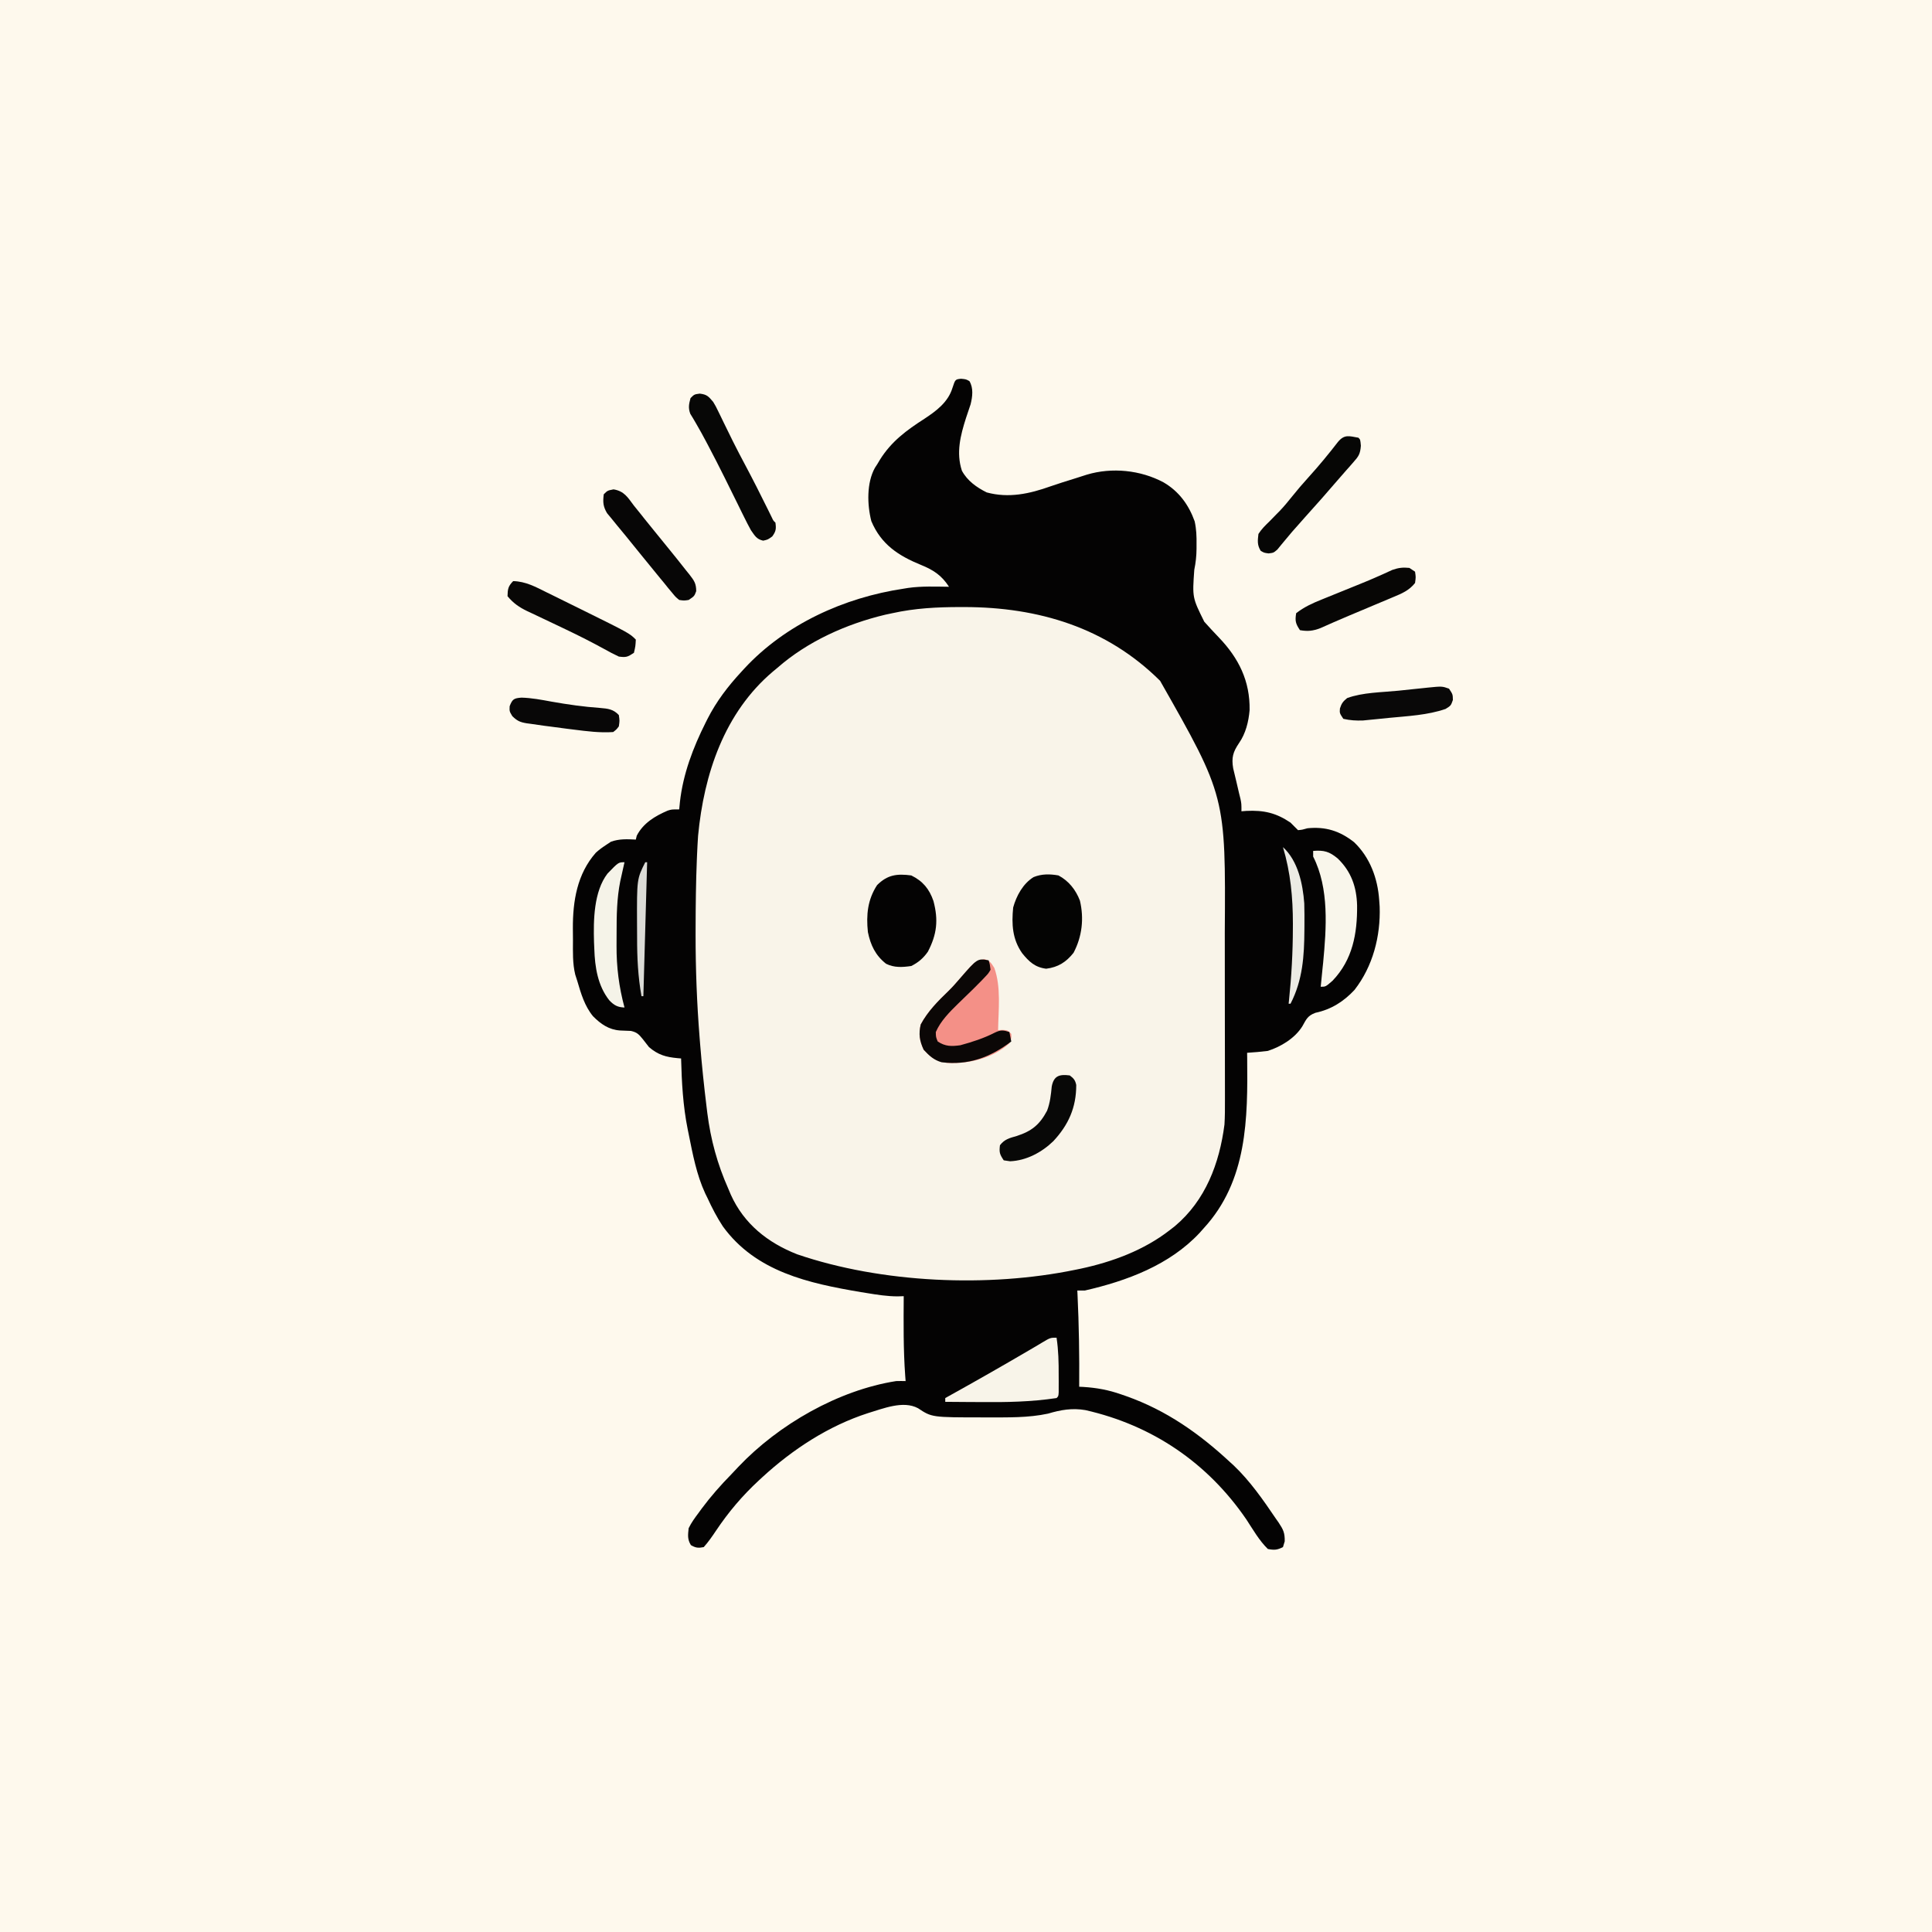 <svg version="1.1" xmlns="http://www.w3.org/2000/svg" width="1024" height="1024">
<rect width="100%" height="100%" fill="#808080" stroke="none"/>
<path d="M0 0 C337.92 0 675.84 0 1024 0 C1024 337.92 1024 675.84 1024 1024 C686.08 1024 348.16 1024 0 1024 C0 686.08 0 348.16 0 0 Z " fill="#FEF9ED" transform="translate(0,0)"/>
<path d="M0 0 C2.62 0.25 2.62 0.25 4.44 1.25 C6.65 4.97 6.07 9.46 5.06 13.54 C4.28 15.97 3.46 18.39 2.62 20.81 C-0.31 30 -2.69 39.21 0.45 48.74 C3.32 54.08 8.26 57.59 13.62 60.25 C25.33 63.41 36.33 60.97 47.41 57.02 C51.54 55.58 55.71 54.3 59.88 53 C61.09 52.61 61.09 52.61 62.33 52.22 C63.47 51.85 63.47 51.85 64.64 51.48 C65.31 51.27 65.99 51.06 66.68 50.83 C79.99 46.83 95.17 48.4 107.34 54.92 C115.44 59.64 120.64 66.73 123.82 75.56 C124.74 79.77 124.88 83.59 124.81 87.88 C124.81 88.61 124.81 89.35 124.81 90.11 C124.78 93.97 124.39 97.49 123.62 101.25 C122.57 115.96 122.57 115.96 128.9 128.75 C131.44 131.62 134.06 134.41 136.71 137.18 C147.21 148.15 153.19 160.25 152.94 175.62 C152.41 181.76 150.88 188.04 147.29 193.16 C144.13 197.86 143.28 200.81 144.23 206.46 C144.72 208.67 145.25 210.87 145.81 213.06 C146.33 215.28 146.84 217.49 147.36 219.71 C147.6 220.68 147.84 221.65 148.09 222.64 C148.62 225.25 148.62 225.25 148.62 229.25 C149.93 229.15 149.93 229.15 151.27 229.04 C160.46 228.62 166.95 230.07 174.62 235.25 C175.35 235.98 176.08 236.71 176.83 237.47 C177.42 238.06 178.01 238.64 178.62 239.25 C180.9 239.03 180.9 239.03 183.62 238.25 C193.2 237.28 200.76 239.66 208.31 245.62 C216.73 253.65 220.84 264.82 221.62 276.25 C221.71 277.41 221.79 278.57 221.87 279.77 C222.41 295.44 218.28 311.44 208.52 323.95 C202.73 330.15 196.15 334.29 187.81 336.06 C183.7 337.59 182.99 339.46 180.92 343.16 C176.99 349.52 169.61 353.98 162.62 356.25 C158.97 356.72 155.31 357.01 151.62 357.25 C151.64 358.16 151.65 359.07 151.66 360.01 C151.98 392.23 151.8 425.06 128.62 450.25 C127.89 451.08 127.15 451.91 126.39 452.76 C110.46 469.76 87.88 478.16 65.62 483.25 C64.31 483.25 62.99 483.25 61.62 483.25 C61.66 483.87 61.69 484.49 61.72 485.13 C62.5 501.52 62.76 517.85 62.62 534.25 C63.37 534.29 64.12 534.32 64.89 534.36 C71.97 534.81 78.19 535.96 84.88 538.31 C85.77 538.62 86.67 538.93 87.6 539.25 C108.81 546.76 126.21 559.01 142.62 574.25 C143.22 574.79 143.81 575.33 144.42 575.88 C153.13 584.14 160.17 594.28 166.88 604.19 C167.37 604.88 167.86 605.58 168.36 606.3 C170.78 609.97 171.64 611.67 171.55 616.19 C171.24 617.2 170.94 618.21 170.62 619.25 C167.54 620.79 166.07 620.9 162.62 620.25 C158 615.75 154.73 609.92 151.2 604.55 C130.65 574.53 101.35 554.66 65.88 546.63 C58.88 545.45 52.87 546.48 46.11 548.5 C35.6 550.77 24.64 550.49 13.94 550.5 C12.81 550.5 12.81 550.5 11.67 550.5 C-15.49 550.49 -15.49 550.49 -22.79 545.64 C-30.69 541.38 -41.35 545.85 -49.38 548.25 C-70.3 555.01 -89.27 567.45 -105.38 582.25 C-106.28 583.08 -106.28 583.08 -107.2 583.93 C-115.97 592.06 -123.23 600.63 -129.89 610.57 C-131.91 613.59 -133.94 616.53 -136.38 619.25 C-139.28 619.82 -140.64 619.68 -143.19 618.19 C-145.09 615.08 -144.75 612.85 -144.38 609.25 C-142.96 606.29 -141.09 603.75 -139.12 601.12 C-138.32 600.01 -138.32 600.01 -137.49 598.88 C-132.67 592.4 -127.41 586.43 -121.76 580.67 C-120.48 579.36 -119.24 578.02 -118 576.68 C-96.69 554.23 -65.03 536.06 -34.38 531.25 C-32.71 531.21 -31.04 531.19 -29.38 531.25 C-29.45 530.35 -29.52 529.45 -29.59 528.52 C-30.61 514.44 -30.47 500.36 -30.38 486.25 C-31.46 486.28 -32.54 486.32 -33.66 486.35 C-39.13 486.34 -44.42 485.5 -49.81 484.62 C-51.44 484.36 -51.44 484.36 -53.09 484.09 C-80.74 479.42 -108.77 473.35 -126.25 449.25 C-129.4 444.44 -131.99 439.47 -134.38 434.25 C-134.78 433.42 -135.19 432.58 -135.62 431.73 C-140.23 421.73 -142.21 410.98 -144.38 400.25 C-144.54 399.46 -144.7 398.67 -144.87 397.85 C-147.38 385.37 -148.05 372.95 -148.38 360.25 C-148.98 360.2 -149.58 360.15 -150.2 360.1 C-156.46 359.52 -160.52 358.38 -165.38 354.25 C-166.5 352.85 -167.6 351.43 -168.69 350 C-170.76 347.46 -171.75 346.39 -174.98 345.66 C-176.87 345.55 -178.77 345.48 -180.67 345.43 C-186.65 345.04 -190.92 342.04 -195.06 337.88 C-199.52 332.44 -201.43 325.91 -203.38 319.25 C-203.93 317.54 -203.93 317.54 -204.49 315.79 C-205.93 309.87 -205.71 303.75 -205.69 297.69 C-205.69 295.58 -205.71 293.48 -205.74 291.38 C-205.81 276.87 -203.5 262.47 -193.57 251.21 C-191.91 249.71 -190.25 248.46 -188.38 247.25 C-186.98 246.32 -186.98 246.32 -185.56 245.38 C-181.13 243.81 -177.02 244 -172.38 244.25 C-172.21 243.57 -172.05 242.89 -171.88 242.19 C-168.46 235.51 -162.17 231.76 -155.45 228.88 C-153.38 228.25 -153.38 228.25 -149.38 228.25 C-149.19 226.3 -149.19 226.3 -149 224.31 C-147.33 209.43 -142.04 195.55 -135.38 182.25 C-135.06 181.61 -134.74 180.97 -134.41 180.32 C-129.6 170.88 -123.53 162.98 -116.38 155.25 C-115.66 154.47 -115.66 154.47 -114.94 153.68 C-93.09 130.05 -61.98 115.97 -30.38 111.25 C-29.2 111.06 -29.2 111.06 -28 110.86 C-20.85 109.86 -13.57 110.16 -6.38 110.25 C-10.28 104.2 -14.68 101.33 -21.19 98.69 C-33.15 93.81 -42.32 87.86 -47.54 75.49 C-49.78 66.8 -50.09 55.17 -45.64 47.19 C-45.22 46.55 -44.8 45.91 -44.38 45.25 C-43.93 44.5 -43.48 43.74 -43.02 42.96 C-36.93 33.19 -28.88 27.29 -19.31 21.14 C-13.02 16.99 -6.87 12.39 -4.56 4.88 C-3.07 0.32 -3.07 0.32 0 0 Z " fill="#F9F4E9" transform="translate(509.375,200.75)"/>
<path d="M0 0 C2.62 0.25 2.62 0.25 4.44 1.25 C6.65 4.97 6.07 9.46 5.06 13.54 C4.28 15.97 3.46 18.39 2.62 20.81 C-0.31 30 -2.69 39.21 0.45 48.74 C3.32 54.08 8.26 57.59 13.62 60.25 C25.33 63.41 36.33 60.97 47.41 57.02 C51.54 55.58 55.71 54.3 59.88 53 C61.09 52.61 61.09 52.61 62.33 52.22 C63.47 51.85 63.47 51.85 64.64 51.48 C65.31 51.27 65.99 51.06 66.68 50.83 C79.99 46.83 95.17 48.4 107.34 54.92 C115.44 59.64 120.64 66.73 123.82 75.56 C124.74 79.77 124.88 83.59 124.81 87.88 C124.81 88.61 124.81 89.35 124.81 90.11 C124.78 93.97 124.39 97.49 123.62 101.25 C122.57 115.96 122.57 115.96 128.9 128.75 C131.44 131.62 134.06 134.41 136.71 137.18 C147.21 148.15 153.19 160.25 152.94 175.62 C152.41 181.76 150.88 188.04 147.29 193.16 C144.13 197.86 143.28 200.81 144.23 206.46 C144.72 208.67 145.25 210.87 145.81 213.06 C146.33 215.28 146.84 217.49 147.36 219.71 C147.6 220.68 147.84 221.65 148.09 222.64 C148.62 225.25 148.62 225.25 148.62 229.25 C149.93 229.15 149.93 229.15 151.27 229.04 C160.46 228.62 166.95 230.07 174.62 235.25 C175.35 235.98 176.08 236.71 176.83 237.47 C177.42 238.06 178.01 238.64 178.62 239.25 C180.9 239.03 180.9 239.03 183.62 238.25 C193.2 237.28 200.76 239.66 208.31 245.62 C216.73 253.65 220.84 264.82 221.62 276.25 C221.71 277.41 221.79 278.57 221.87 279.77 C222.41 295.44 218.28 311.44 208.52 323.95 C202.73 330.15 196.15 334.29 187.81 336.06 C183.7 337.59 182.99 339.46 180.92 343.16 C176.99 349.52 169.61 353.98 162.62 356.25 C158.97 356.72 155.31 357.01 151.62 357.25 C151.64 358.16 151.65 359.07 151.66 360.01 C151.98 392.23 151.8 425.06 128.62 450.25 C127.89 451.08 127.15 451.91 126.39 452.76 C110.46 469.76 87.88 478.16 65.62 483.25 C64.31 483.25 62.99 483.25 61.62 483.25 C61.66 483.87 61.69 484.49 61.72 485.13 C62.5 501.52 62.76 517.85 62.62 534.25 C63.37 534.29 64.12 534.32 64.89 534.36 C71.97 534.81 78.19 535.96 84.88 538.31 C85.77 538.62 86.67 538.93 87.6 539.25 C108.81 546.76 126.21 559.01 142.62 574.25 C143.22 574.79 143.81 575.33 144.42 575.88 C153.13 584.14 160.17 594.28 166.88 604.19 C167.37 604.88 167.86 605.58 168.36 606.3 C170.78 609.97 171.64 611.67 171.55 616.19 C171.24 617.2 170.94 618.21 170.62 619.25 C167.54 620.79 166.07 620.9 162.62 620.25 C158 615.75 154.73 609.92 151.2 604.55 C130.65 574.53 101.35 554.66 65.88 546.63 C58.88 545.45 52.87 546.48 46.11 548.5 C35.6 550.77 24.64 550.49 13.94 550.5 C12.81 550.5 12.81 550.5 11.67 550.5 C-15.49 550.49 -15.49 550.49 -22.79 545.64 C-30.69 541.38 -41.35 545.85 -49.38 548.25 C-70.3 555.01 -89.27 567.45 -105.38 582.25 C-106.28 583.08 -106.28 583.08 -107.2 583.93 C-115.97 592.06 -123.23 600.63 -129.89 610.57 C-131.91 613.59 -133.94 616.53 -136.38 619.25 C-139.28 619.82 -140.64 619.68 -143.19 618.19 C-145.09 615.08 -144.75 612.85 -144.38 609.25 C-142.96 606.29 -141.09 603.75 -139.12 601.12 C-138.32 600.01 -138.32 600.01 -137.49 598.88 C-132.67 592.4 -127.41 586.43 -121.76 580.67 C-120.48 579.36 -119.24 578.02 -118 576.68 C-96.69 554.23 -65.03 536.06 -34.38 531.25 C-32.71 531.21 -31.04 531.19 -29.38 531.25 C-29.45 530.35 -29.52 529.45 -29.59 528.52 C-30.61 514.44 -30.47 500.36 -30.38 486.25 C-31.46 486.28 -32.54 486.32 -33.66 486.35 C-39.13 486.34 -44.42 485.5 -49.81 484.62 C-51.44 484.36 -51.44 484.36 -53.09 484.09 C-80.74 479.42 -108.77 473.35 -126.25 449.25 C-129.4 444.44 -131.99 439.47 -134.38 434.25 C-134.78 433.42 -135.19 432.58 -135.62 431.73 C-140.23 421.73 -142.21 410.98 -144.38 400.25 C-144.54 399.46 -144.7 398.67 -144.87 397.85 C-147.38 385.37 -148.05 372.95 -148.38 360.25 C-148.98 360.2 -149.58 360.15 -150.2 360.1 C-156.46 359.52 -160.52 358.38 -165.38 354.25 C-166.5 352.85 -167.6 351.43 -168.69 350 C-170.76 347.46 -171.75 346.39 -174.98 345.66 C-176.87 345.55 -178.77 345.48 -180.67 345.43 C-186.65 345.04 -190.92 342.04 -195.06 337.88 C-199.52 332.44 -201.43 325.91 -203.38 319.25 C-203.93 317.54 -203.93 317.54 -204.49 315.79 C-205.93 309.87 -205.71 303.75 -205.69 297.69 C-205.69 295.58 -205.71 293.48 -205.74 291.38 C-205.81 276.87 -203.5 262.47 -193.57 251.21 C-191.91 249.71 -190.25 248.46 -188.38 247.25 C-186.98 246.32 -186.98 246.32 -185.56 245.38 C-181.13 243.81 -177.02 244 -172.38 244.25 C-172.21 243.57 -172.05 242.89 -171.88 242.19 C-168.46 235.51 -162.17 231.76 -155.45 228.88 C-153.38 228.25 -153.38 228.25 -149.38 228.25 C-149.19 226.3 -149.19 226.3 -149 224.31 C-147.33 209.43 -142.04 195.55 -135.38 182.25 C-135.06 181.61 -134.74 180.97 -134.41 180.32 C-129.6 170.88 -123.53 162.98 -116.38 155.25 C-115.66 154.47 -115.66 154.47 -114.94 153.68 C-93.09 130.05 -61.98 115.97 -30.38 111.25 C-29.2 111.06 -29.2 111.06 -28 110.86 C-20.85 109.86 -13.57 110.16 -6.38 110.25 C-10.28 104.2 -14.68 101.33 -21.19 98.69 C-33.15 93.81 -42.32 87.86 -47.54 75.49 C-49.78 66.8 -50.09 55.17 -45.64 47.19 C-45.22 46.55 -44.8 45.91 -44.38 45.25 C-43.93 44.5 -43.48 43.74 -43.02 42.96 C-36.93 33.19 -28.88 27.29 -19.31 21.14 C-13.02 16.99 -6.87 12.39 -4.56 4.88 C-3.07 0.32 -3.07 0.32 0 0 Z M-36.38 124.25 C-37.64 124.52 -38.9 124.78 -40.2 125.06 C-60.87 130.01 -81.33 139.18 -97.38 153.25 C-98.51 154.19 -98.51 154.19 -99.66 155.14 C-125.51 176.99 -136.29 209.62 -139.38 242.25 C-139.61 245.55 -139.77 248.85 -139.92 252.15 C-139.98 253.57 -139.98 253.57 -140.04 255.02 C-140.53 266.97 -140.66 278.92 -140.69 290.88 C-140.69 292.09 -140.69 293.31 -140.7 294.57 C-140.71 312.88 -140.02 331.06 -138.56 349.31 C-138.44 350.88 -138.44 350.88 -138.31 352.47 C-137.4 363.74 -136.23 374.96 -134.85 386.18 C-134.67 387.64 -134.67 387.64 -134.49 389.14 C-132.69 403.31 -129.17 416.2 -123.38 429.25 C-122.94 430.3 -122.5 431.35 -122.04 432.43 C-115.06 447.94 -102.48 457.92 -86.85 464.06 C-42.08 479.36 14.51 481.79 60.62 472.25 C61.51 472.07 62.4 471.89 63.32 471.7 C80.19 468.09 96.92 461.91 110.62 451.25 C111.93 450.24 111.93 450.24 113.26 449.2 C129.55 435.55 136.97 415.89 139.62 395.25 C139.88 391.02 139.89 386.81 139.87 382.58 C139.87 380.77 139.87 380.77 139.87 378.93 C139.88 375.66 139.87 372.38 139.86 369.11 C139.85 365.65 139.85 362.2 139.85 358.74 C139.85 352.92 139.84 347.11 139.83 341.29 C139.82 334.63 139.81 327.97 139.81 321.31 C139.81 314.14 139.8 306.98 139.8 299.82 C139.79 297.79 139.79 295.76 139.79 293.73 C140.28 221.28 140.28 221.28 105.5 160.09 C77.1 131.88 41.04 121.04 1.75 121 C0.97 121 0.2 121 -0.6 121 C-12.76 121.01 -24.47 121.61 -36.38 124.25 Z " fill="#040303" transform="translate(509.375,200.75)"/>
<path d="M0 0 C2.99 0.83 3.6 2.05 5.25 4.62 C8.92 14.78 7.43 27.01 7.25 37.62 C8.43 37.56 8.43 37.56 9.62 37.5 C12.25 37.62 12.25 37.62 14.25 39.62 C14.38 41.94 14.38 41.94 13.25 44.62 C4.53 52.5 -8.03 55.48 -19.42 55.04 C-25.34 54.3 -28.1 52.4 -32.19 48 C-34.36 43.31 -34.94 39.7 -33.75 34.62 C-30.04 27.68 -24.54 22.16 -18.91 16.75 C-16.86 14.73 -14.99 12.64 -13.12 10.44 C-5.09 1.16 -5.09 1.16 0 0 Z " fill="#F49087" transform="translate(521.75,508.375)"/>
<path d="M0 0 C5.46 2.9 9.19 7.63 11.38 13.36 C13.62 22.84 12.54 32.39 8 41 C4.07 45.96 -0.19 48.65 -6.5 49.44 C-12.43 48.7 -15.62 45.71 -19.25 41.19 C-24.45 33.76 -24.87 25.85 -24 17 C-22.3 10.81 -18.77 4.32 -13.17 0.88 C-8.85 -0.87 -4.54 -0.8 0 0 Z " fill="#040403" transform="translate(561,464)"/>
<path d="M0 0 C6.12 3 9.56 7.18 11.75 13.56 C14.42 23.64 13.61 31.16 8.8 40.41 C6.43 43.82 3.72 46.14 0 48 C-4.67 48.69 -9.06 48.96 -13.36 46.82 C-19 42.38 -21.58 36.95 -23 30 C-23.94 20.91 -23.17 12.86 -18.12 5.12 C-12.63 -0.37 -7.58 -1 0 0 Z " fill="#040303" transform="translate(483,464)"/>
<path d="M0 0 C1.01 6.67 1.15 13.2 1.12 19.94 C1.13 21.52 1.13 21.52 1.14 23.13 C1.14 24.13 1.13 25.12 1.13 26.15 C1.13 27.06 1.13 27.97 1.13 28.9 C1 31 1 31 0 32 C-13.38 34.02 -26.69 34.26 -40.19 34.12 C-42.03 34.11 -43.87 34.11 -45.71 34.1 C-50.14 34.08 -54.57 34.04 -59 34 C-59 33.34 -59 32.68 -59 32 C-58.37 31.65 -57.74 31.3 -57.09 30.94 C-42.98 23.1 -28.97 15.13 -15.05 6.96 C-14.18 6.45 -13.31 5.94 -12.41 5.42 C-10.9 4.53 -9.38 3.63 -7.88 2.72 C-3.32 0 -3.32 0 0 0 Z " fill="#F8F4E9" transform="translate(560,709)"/>
<path d="M0 0 C3.88 0.47 4.61 1.46 7.12 4.38 C8.52 6.73 8.52 6.73 9.79 9.35 C10.27 10.32 10.74 11.29 11.23 12.29 C11.73 13.33 12.23 14.37 12.75 15.44 C13.82 17.62 14.89 19.81 15.97 21.99 C16.5 23.07 17.03 24.16 17.58 25.27 C19.73 29.6 21.98 33.86 24.25 38.12 C28.3 45.73 32.18 53.41 35.99 61.14 C36.39 61.94 36.78 62.75 37.19 63.57 C37.54 64.28 37.89 64.99 38.25 65.73 C39.02 67.36 39.02 67.36 40.12 68.38 C40.57 71.66 40.42 72.97 38.44 75.69 C36.12 77.38 36.12 77.38 33.62 77.94 C30.04 77.13 29.24 75.35 27.12 72.38 C25.81 69.97 24.56 67.58 23.37 65.12 C23.02 64.42 22.68 63.72 22.32 63.01 C21.59 61.52 20.86 60.04 20.13 58.55 C18.23 54.69 16.32 50.84 14.41 46.99 C14.04 46.23 13.66 45.48 13.28 44.7 C10.4 38.91 7.46 33.15 4.44 27.44 C4.05 26.7 3.66 25.97 3.26 25.21 C1.62 22.1 -0.07 19.04 -1.84 16.01 C-2.69 14.55 -2.69 14.55 -3.56 13.06 C-4.04 12.28 -4.52 11.5 -5.01 10.7 C-6.17 7.58 -5.74 5.55 -4.88 2.38 C-2.88 0.38 -2.88 0.38 0 0 Z " fill="#070706" transform="translate(370.875,208.625)"/>
<path d="M0 0 C5.76 -0.46 8.55 0.31 13 4 C20.16 10.9 23.05 19.12 23.29 28.99 C23.42 43.75 20.93 57.7 10.29 68.79 C6.62 72 6.62 72 4 72 C4.06 71.43 4.12 70.86 4.18 70.27 C4.47 67.51 4.73 64.76 5 62 C5.1 61.1 5.19 60.21 5.29 59.29 C7.01 40.98 8.59 19.88 0 3 C0 2.01 0 1.02 0 0 Z " fill="#F9F6EB" transform="translate(696,451)"/>
<path d="M0 0 C1 1 1 1 1.29 4.25 C0.95 8.58 0.16 9.81 -2.69 13 C-3.51 13.94 -4.32 14.87 -5.17 15.84 C-5.62 16.34 -6.07 16.85 -6.54 17.37 C-8.11 19.12 -9.64 20.9 -11.18 22.69 C-16.71 29.14 -22.32 35.51 -28.02 41.8 C-29.89 43.87 -31.73 45.96 -33.56 48.06 C-34.12 48.69 -34.67 49.32 -35.25 49.97 C-36.53 51.46 -37.79 52.97 -39.04 54.5 C-39.72 55.32 -40.41 56.15 -41.12 57 C-41.75 57.76 -42.37 58.53 -43.01 59.31 C-45 61 -45 61 -47.63 61.32 C-50 61 -50 61 -51.81 59.94 C-53.72 56.82 -53.42 54.6 -53 51 C-51.36 48.4 -49.26 46.38 -47.06 44.25 C-45.86 43.02 -44.66 41.79 -43.46 40.56 C-42.86 39.96 -42.27 39.36 -41.66 38.74 C-39.38 36.35 -37.31 33.83 -35.25 31.25 C-32.43 27.73 -29.54 24.33 -26.5 21 C-21.01 14.97 -15.85 8.68 -10.86 2.24 C-7.44 -1.87 -5.03 -0.91 0 0 Z " fill="#060605" transform="translate(720,232)"/>
<path d="M0 0 C6.59 0.15 11.88 3.05 17.69 5.94 C18.69 6.43 19.7 6.92 20.74 7.43 C23.83 8.94 26.92 10.47 30 12 C31.83 12.9 33.66 13.8 35.5 14.71 C61.63 27.63 61.63 27.63 65 31 C64.81 34.5 64.81 34.5 64 38 C60.65 40.23 59.89 40.52 56 40 C53.37 38.77 50.9 37.49 48.38 36.06 C41.72 32.41 34.99 28.99 28.14 25.73 C27.36 25.35 26.58 24.98 25.78 24.6 C22.61 23.08 19.44 21.57 16.25 20.07 C13.99 19.01 11.73 17.93 9.48 16.86 C8.8 16.54 8.12 16.23 7.42 15.9 C3.17 13.86 0.01 11.65 -3 8 C-2.93 4.25 -2.67 2.67 0 0 Z " fill="#080706" transform="translate(272,308)"/>
<path d="M0 0 C5.67 0.93 7.48 4.19 10.81 8.62 C12.02 10.13 13.23 11.63 14.44 13.12 C15.11 13.97 15.77 14.81 16.46 15.68 C18.22 17.89 20 20.08 21.79 22.26 C24.58 25.65 27.34 29.06 30.09 32.48 C31.25 33.93 32.42 35.37 33.59 36.81 C35.31 38.94 37 41.09 38.69 43.25 C39.22 43.9 39.75 44.55 40.29 45.22 C42.73 48.39 43.81 49.86 43.82 53.96 C42.81 56.62 42.81 56.62 39.81 58.62 C37.36 58.99 37.36 58.99 34.81 58.62 C32.89 57.04 32.89 57.04 31.06 54.81 C30.37 53.98 29.68 53.15 28.96 52.3 C28.25 51.42 27.54 50.53 26.81 49.62 C26.13 48.81 25.45 47.99 24.75 47.14 C22.87 44.86 21 42.56 19.14 40.26 C17.67 38.44 16.18 36.63 14.7 34.82 C11.93 31.43 9.17 28.02 6.42 24.6 C4.88 22.71 3.32 20.83 1.76 18.96 C0.84 17.83 -0.08 16.69 -1 15.56 C-1.81 14.58 -2.62 13.6 -3.46 12.59 C-5.57 8.98 -5.68 6.74 -5.19 2.62 C-3.19 0.62 -3.19 0.62 0 0 Z " fill="#070606" transform="translate(325.188,259.375)"/>
<path d="M0 0 C0.68 2.26 0.68 2.26 1 5 C-0.15 6.96 -0.15 6.96 -1.93 8.82 C-2.58 9.5 -3.23 10.19 -3.9 10.9 C-4.59 11.59 -5.29 12.29 -6 13 C-6.66 13.66 -7.31 14.32 -7.98 15 C-10.67 17.66 -13.39 20.3 -16.13 22.91 C-20.65 27.34 -25.46 32.11 -28 38 C-27.96 40.64 -27.96 40.64 -27 43 C-22.94 45.71 -19.69 45.64 -15 45 C-8.71 43.28 -2.53 41.3 3.28 38.31 C6.41 36.8 7.75 36.95 11 38 C11.5 40.48 11.5 40.48 12 43 C0.73 51.47 -10.77 55.78 -25 54 C-29.15 52.77 -31.49 50.55 -34.44 47.38 C-36.61 42.68 -37.19 39.07 -36 34 C-32.29 27.06 -26.79 21.53 -21.16 16.12 C-19.11 14.1 -17.24 12.01 -15.38 9.81 C-5.94 -1.08 -5.94 -1.08 0 0 Z " fill="#0B0706" transform="translate(524,509)"/>
<path d="M0 0 C0.99 0.66 1.98 1.32 3 2 C3.44 4.88 3.44 4.88 3 8 C-0.1 11.94 -4.03 13.6 -8.55 15.46 C-9.66 15.93 -9.66 15.93 -10.79 16.41 C-13.15 17.41 -15.51 18.39 -17.88 19.38 C-19.42 20.03 -20.97 20.68 -22.52 21.34 C-25.56 22.62 -28.6 23.89 -31.65 25.17 C-34.47 26.35 -37.28 27.56 -40.09 28.79 C-41.04 29.21 -41.04 29.21 -42.01 29.64 C-43.71 30.39 -45.41 31.14 -47.11 31.9 C-51.1 33.42 -53.8 33.73 -58 33 C-60.33 29.5 -60.67 28.12 -60 24 C-55.83 20.76 -51.34 18.7 -46.47 16.76 C-45.4 16.32 -45.4 16.32 -44.31 15.88 C-42.04 14.95 -39.77 14.04 -37.5 13.12 C-35.27 12.22 -33.03 11.31 -30.8 10.4 C-29.33 9.81 -27.87 9.21 -26.4 8.62 C-22.9 7.21 -19.43 5.76 -16 4.22 C-15.37 3.94 -14.74 3.66 -14.09 3.37 C-12.4 2.61 -10.72 1.84 -9.03 1.06 C-5.76 -0.08 -3.44 -0.35 0 0 Z " fill="#070605" transform="translate(747,301)"/>
<path d="M0 0 C2 3 2 3 2.06 6 C1 9 1 9 -1.81 10.75 C-11.29 14.04 -21.85 14.53 -31.77 15.49 C-33.83 15.69 -35.89 15.9 -37.95 16.12 C-39.29 16.25 -40.62 16.38 -41.96 16.51 C-43.14 16.63 -44.33 16.75 -45.55 16.87 C-49.22 17.01 -52.42 16.81 -56 16 C-58 13 -58 13 -57.81 10.5 C-56.92 7.75 -56.19 6.82 -54 5 C-45.7 1.96 -35.61 1.97 -26.86 1.09 C-24.18 0.81 -21.5 0.52 -18.81 0.24 C-17.1 0.06 -15.38 -0.12 -13.67 -0.29 C-12.87 -0.38 -12.08 -0.47 -11.26 -0.55 C-3.7 -1.3 -3.7 -1.3 0 0 Z " fill="#090808" transform="translate(768,365)"/>
<path d="M0 0 C-0.2 0.91 -0.41 1.81 -0.62 2.75 C-0.89 3.96 -1.16 5.18 -1.44 6.44 C-1.7 7.63 -1.97 8.83 -2.25 10.06 C-4.08 19.19 -4.19 28.27 -4.19 37.55 C-4.19 39.8 -4.21 42.05 -4.22 44.3 C-4.27 55.58 -2.94 66.08 0 77 C-3.68 76.89 -5.6 75.77 -8.06 73.19 C-14.18 65.47 -15.7 55.58 -16 46 C-16.05 44.78 -16.1 43.57 -16.16 42.32 C-16.5 30.78 -16.33 15.54 -9 6 C-3.21 0 -3.21 0 0 0 Z " fill="#F5F3E8" transform="translate(331,457)"/>
<path d="M0 0 C5.38 0.14 10.61 1.15 15.89 2.12 C24.48 3.64 33 4.86 41.69 5.47 C45.8 5.81 48.71 6.14 51.58 9.24 C52.02 12.24 52.02 12.24 51.58 15.24 C50.3 16.91 50.3 16.91 48.58 18.24 C41.52 18.73 34.59 17.81 27.58 16.93 C26.49 16.79 25.4 16.66 24.27 16.52 C21.04 16.1 17.81 15.67 14.58 15.24 C13.68 15.12 12.77 15.01 11.83 14.89 C9.47 14.57 7.12 14.23 4.77 13.87 C4.09 13.78 3.41 13.69 2.71 13.6 C-0.77 13.02 -2.34 12.32 -4.88 9.81 C-6.42 7.24 -6.42 7.24 -6.29 4.55 C-4.87 0.81 -4.04 0.29 0 0 Z " fill="#080707" transform="translate(276.418,369.758)"/>
<path d="M0 0 C2.09 1.57 2.89 2.49 3.43 5.06 C3.45 17.02 -0.7 26.25 -8.74 34.87 C-14.86 40.78 -22.99 45.14 -31.62 45.5 C-32.74 45.34 -33.85 45.17 -35 45 C-37.16 41.77 -37.47 40.75 -37 37 C-34.62 33.84 -31.9 33.18 -28.19 32.12 C-20.22 29.56 -15.98 26.16 -12.02 18.68 C-10.43 14.5 -9.98 10.26 -9.55 5.82 C-8.43 0.12 -5.48 -0.68 0 0 Z " fill="#080807" transform="translate(567,570)"/>
<path d="M0 0 C7.98 7.29 10.51 19.45 11.29 29.79 C11.4 33.8 11.42 37.8 11.38 41.81 C11.37 42.51 11.37 43.22 11.36 43.94 C11.27 57.75 10.47 70.5 4 83 C3.67 83 3.34 83 3 83 C3.06 82.44 3.12 81.88 3.18 81.3 C4.52 68.48 5.23 55.7 5.25 42.81 C5.25 42.09 5.25 41.38 5.26 40.64 C5.26 26.65 4.02 13.44 0 0 Z " fill="#ECEBE4" transform="translate(680,449)"/>
<path d="M0 0 C0.33 0 0.66 0 1 0 C0.97 0.87 0.95 1.74 0.92 2.64 C0.27 25.43 -0.37 48.21 -1 71 C-1.33 71 -1.66 71 -2 71 C-3.85 60.66 -4.34 50.64 -4.32 40.16 C-4.31 37.63 -4.34 35.11 -4.36 32.59 C-4.45 8.9 -4.45 8.9 0 0 Z " fill="#DBDBD6" transform="translate(342,457)"/>
</svg>
